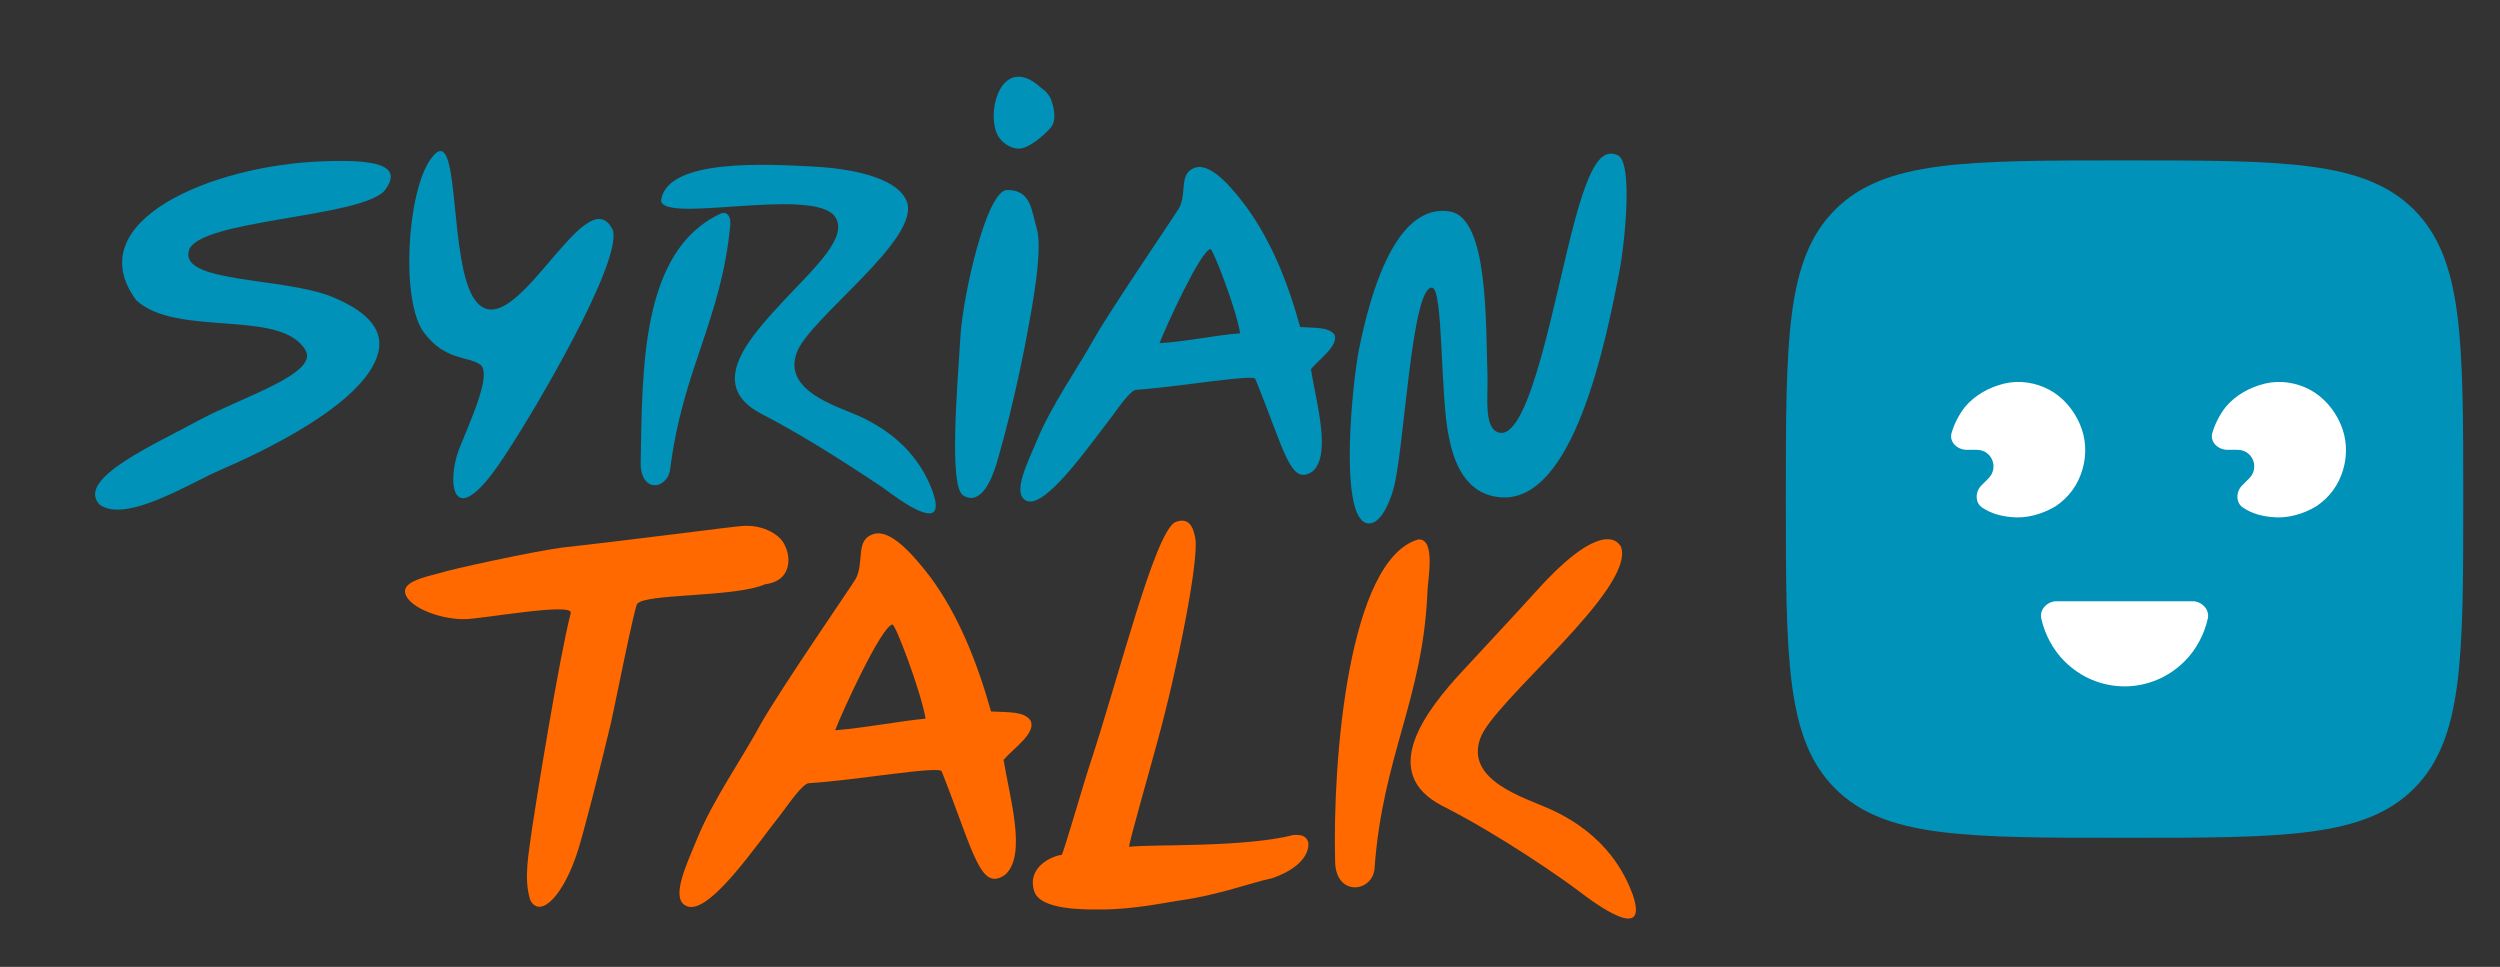 <?xml version="1.0" encoding="utf-8"?>
<!-- Generator: Adobe Illustrator 24.0.0, SVG Export Plug-In . SVG Version: 6.00 Build 0)  -->
<svg version="1.1" id="Layer_1" xmlns="http://www.w3.org/2000/svg" xmlns:xlink="http://www.w3.org/1999/xlink" x="0px" y="0px"
	 viewBox="0 0 279 107.9" enable-background="new 0 0 279 107.9" xml:space="preserve">
<rect x="0" y="0" width="279" height="107.9" fill="#333333" stroke="none"/>
<g>
	<path fill="#0092B8" d="M15.2,33.5C8.7,24.7,23.7,18.4,36.1,18c5.5-0.2,9.1,0.3,6.8,3.3c-2.8,3-20.6,3.2-21.8,6.6
		c-1.2,3.7,10.3,3,15.9,5.2c2.4,1,6.1,2.9,5.2,6.3c-1.5,5.7-13.1,11.1-17.5,13c-3.3,1.4-10.7,6.1-13.6,3.9
		c-2.7-2.9,6.4-6.8,11.1-9.4c4.6-2.5,13.4-5.2,11.9-7.8C31.4,34.4,19.7,37.7,15.2,33.5z"/>
	<path fill="#0092B8" d="M52.5,32.6c4,8.4,12.8-13.5,15.9-6.9c1,3.6-8.7,20.1-12.1,25.2c-5.8,8.9-6.5,3.1-5.1-0.7
		c1.1-2.8,3.8-8.5,2.4-9.5c-1.4-1-3.9-0.4-6.3-3.6c-2.6-3.5-1.9-15.7,0.8-19.4C51.3,13.3,50.1,27.3,52.5,32.6z"/>
	<path fill="#0092B8" d="M80.3,23.9c0.7-0.4,1.3,0.1,1.2,1.2c-1,10.6-5.3,16.1-6.7,27.2c-0.3,2.4-3.4,2.8-3.3-0.8
		C71.7,41.2,71.5,28.1,80.3,23.9z M85,46.2c-6.4-3.3-1.1-8.8,2.7-12.9c3.3-3.5,7-6.9,5.5-9.1c-2.4-3.5-20,1-19.4-2
		c0.9-4.5,11.6-3.9,17.2-3.6c5,0.3,9.3,1.5,10.2,3.9c1.6,4.2-11,13.1-12.3,16.9c-1.5,4.2,4.4,5.9,6.9,7c5.8,2.6,7.6,6.6,8.3,8.5
		c1.7,4.9-3.6,1-5.6-0.5C97.1,53.5,91,49.3,85,46.2z"/>
	<path fill="#0092B8" d="M115.7,25.5c0.7,2.3-0.5,8.7-1,11.4c-0.9,4.9-2.2,10.5-3.5,14.9c-0.5,1.6-1.7,4.7-3.7,3.5
		c-1.6-1-0.7-11.6-0.3-18c0.3-4.4,2.9-16.1,5.2-16.1C115.1,21.2,115.1,23.5,115.7,25.5z M117.4,11.4c0.1,0.3,0.6,1.9-0.1,2.8
		c-0.5,0.6-2,2-3.1,2.3c-0.8,0.3-1.9-0.2-2.5-0.9c-2-2.1-0.2-10.2,4.6-5.7C116.5,10,117.2,10.6,117.4,11.4z"/>
	<path fill="#0092B8" d="M148.9,37.3c0.6,1.2-1.7,2.8-2.6,3.9c0.6,3.8,2.3,9.5,0.2,11.4c-2.5,1.7-3.1-2.2-6.4-10.3
		c-0.1-0.6-8.7,0.9-13.3,1.2c-0.6,0-2,2-2.8,3.1c-2.5,3.2-7.6,10.6-9.6,9.2c-1.4-0.9,0.3-4.2,1.3-6.6c1.6-3.9,4.5-8,6.4-11.4
		c2-3.5,9.1-13.9,9.5-14.6c0.9-1.7-0.1-3.9,1.8-4.5c2-0.6,4.7,3.1,5.7,4.4c2.7,3.7,4.6,8.3,6,13.4C146.8,36.6,148.2,36.5,148.9,37.3
		z M138.4,37.2c-0.5-3-3.1-9.5-3.3-9.4c-1.1,0.1-5,8.7-5.7,10.5C132.6,38.1,135.6,37.4,138.4,37.2z"/>
	<path fill="#0092B8" d="M180.8,29.9c-1.6,8.4-5.2,26.2-13.3,25.6c-4.1-0.3-5.3-4.2-5.8-6.7c-1-4.6-0.6-16.7-1.9-16.7
		c-2.3-0.1-3.1,18.4-4.3,22.5c-0.5,1.8-1.7,4.4-3.2,3.7c-2.8-1.4-1.4-15.6-0.6-19.5c2.8-13.6,7-15.7,10.1-15.2
		c4.3,0.7,4,12.3,4.2,18.2c0.1,2.4-0.5,6.2,1.4,6.5c3.4,0.5,6.1-15.3,8.3-23.5c1.8-6.7,3.1-8.2,4.8-7.5
		C182.3,18,181.3,27.1,180.8,29.9z"/>
</g>
<g>
	<g>
		<path fill="#FF6900" d="M85.4,65.2c-3.5,1.5-13.4,1-14.3,2.2c-0.3,0.4-2.5,11.4-2.9,13.2c-1.2,5.1-3.2,12.8-3.7,14.3
			c-1.5,4.8-4.1,7.7-5.3,5.6c-0.8-2.4-0.2-5.2,0.2-8.2c0.4-2.7,3-18.9,4.3-23.9c0.2-1.2-10,0.7-11.9,0.7c-3.1,0-6.7-1.6-6.6-3.2
			c0.1-1,2.1-1.5,3.7-1.9c1.5-0.5,10.8-2.5,13.9-2.9c7.3-0.8,19.5-2.4,20-2.4c2.5-0.2,4.4,1.1,4.8,2.2C88.2,62,88.5,64.8,85.4,65.2z
			"/>
		<path fill="#FF6900" d="M115,80.4c0.7,1.4-1.9,3.1-3,4.4c0.7,4.3,2.6,10.6,0.2,12.8c-2.8,2-3.5-2.4-7.1-11.5
			c-0.1-0.7-9.7,1-14.8,1.3c-0.7,0-2.2,2.2-3.1,3.4c-2.8,3.5-8.4,11.9-10.8,10.2c-1.5-1,0.3-4.7,1.4-7.4c1.8-4.4,5-8.9,7.1-12.8
			c2.2-3.9,10.2-15.5,10.6-16.2c1-1.9-0.1-4.4,2-5c2.2-0.7,5.3,3.5,6.4,4.9c3,4.1,5.1,9.2,6.7,14.9C112.7,79.5,114.3,79.4,115,80.4z
			 M103.3,80.2c-0.6-3.3-3.4-10.6-3.7-10.5c-1.2,0.1-5.6,9.7-6.4,11.8C96.8,81.2,100.2,80.5,103.3,80.2z"/>
		<path fill="#FF6900" d="M144.3,93.2c0.9-0.1,1.5,0.1,1.7,0.8c0.1,0.5,0,2.6-4,4c-2.4,0.5-6,1.9-10.4,2.5c-1.4,0.2-5.1,1-8.7,1
			c-1.8,0-6.9,0.1-7.5-2.1c-0.8-2.7,2.1-3.9,3.1-4c0.4-0.9,2.4-7.9,3.2-10.3c3.2-9.7,7.1-25.4,9.4-26.8c1.6-0.7,2.1,0.6,2.3,1.8
			c0.4,2.5-2,14.6-4.3,22.9c-0.3,1.2-3,10.6-3.1,11.5C128.7,94.2,138.7,94.6,144.3,93.2z"/>
		<path fill="#FF6900" d="M158.3,60.2c2-0.1,1,4.7,1,5.9c-0.5,11.9-5,18.3-5.9,30.8c-0.2,2.7-4.3,3.2-4.4-0.7
			C148.7,84.7,150.5,62.4,158.3,60.2z M160.9,89.9c-7.1-3.7-1.8-10.6,2.4-15.1c3.7-4,5.4-5.8,8.3-9c5.7-6.3,8.4-6.3,9.3-4.8
			c1.7,4.7-14.3,17.3-15.7,21.4c-1.7,4.7,4.9,6.6,7.8,7.9c6.4,2.9,8.4,7.4,9.2,9.5c1.9,5.5-4,1.2-6.2-0.5
			C174.4,98.1,167.6,93.3,160.9,89.9z"/>
	</g>
</g>
<path fill="#0092B8" d="M199.3,55.7c0-17.9,0-26.8,5.5-32.3s14.5-5.5,32.3-5.5s26.8,0,32.3,5.5c5.5,5.5,5.5,14.5,5.5,32.3
	s0,26.8-5.5,32.3c-5.5,5.5-14.5,5.5-32.3,5.5s-26.8,0-32.3-5.5C199.3,82.5,199.3,73.5,199.3,55.7z"/>
<g>
	<path fill="#FFFFFF" d="M244.7,67.1c1,0,1.9,0.9,1.7,1.9c-0.4,1.8-1.3,3.5-2.6,4.8c-1.8,1.8-4.2,2.8-6.7,2.8s-4.9-1-6.7-2.8
		c-1.3-1.3-2.2-3-2.6-4.8c-0.2-1,0.7-1.9,1.7-1.9H244.7z"/>
	<path fill="#FFFFFF" d="M250.2,54.2c-0.7,0.7-0.7,2,0.2,2.5c0.9,0.6,2,0.9,3.1,1c1.7,0.2,3.5-0.3,5-1.2c1.5-1,2.5-2.4,3-4.1
		c0.5-1.7,0.4-3.5-0.3-5.1c-0.7-1.6-1.9-3-3.4-3.8c-1.5-0.8-3.3-1.1-5-0.7s-3.3,1.3-4.4,2.6c-0.7,0.9-1.2,1.9-1.5,2.9
		c-0.3,1,0.6,1.9,1.7,1.9l1.1,0c1.7,0,2.5,2,1.3,3.2L250.2,54.2z"/>
	<path fill="#FFFFFF" d="M221.1,54.2c-0.7,0.7-0.7,2,0.2,2.5c0.9,0.6,2,0.9,3.1,1c1.7,0.2,3.5-0.3,5-1.2c1.5-1,2.5-2.4,3-4.1
		c0.5-1.7,0.4-3.5-0.3-5.1c-0.7-1.6-1.9-3-3.4-3.8c-1.5-0.8-3.3-1.1-5-0.7s-3.3,1.3-4.4,2.6c-0.7,0.9-1.2,1.9-1.5,2.9
		c-0.3,1,0.6,1.9,1.7,1.9l1.1,0c1.7,0,2.5,2,1.3,3.2L221.1,54.2z"/>
</g>
</svg>
